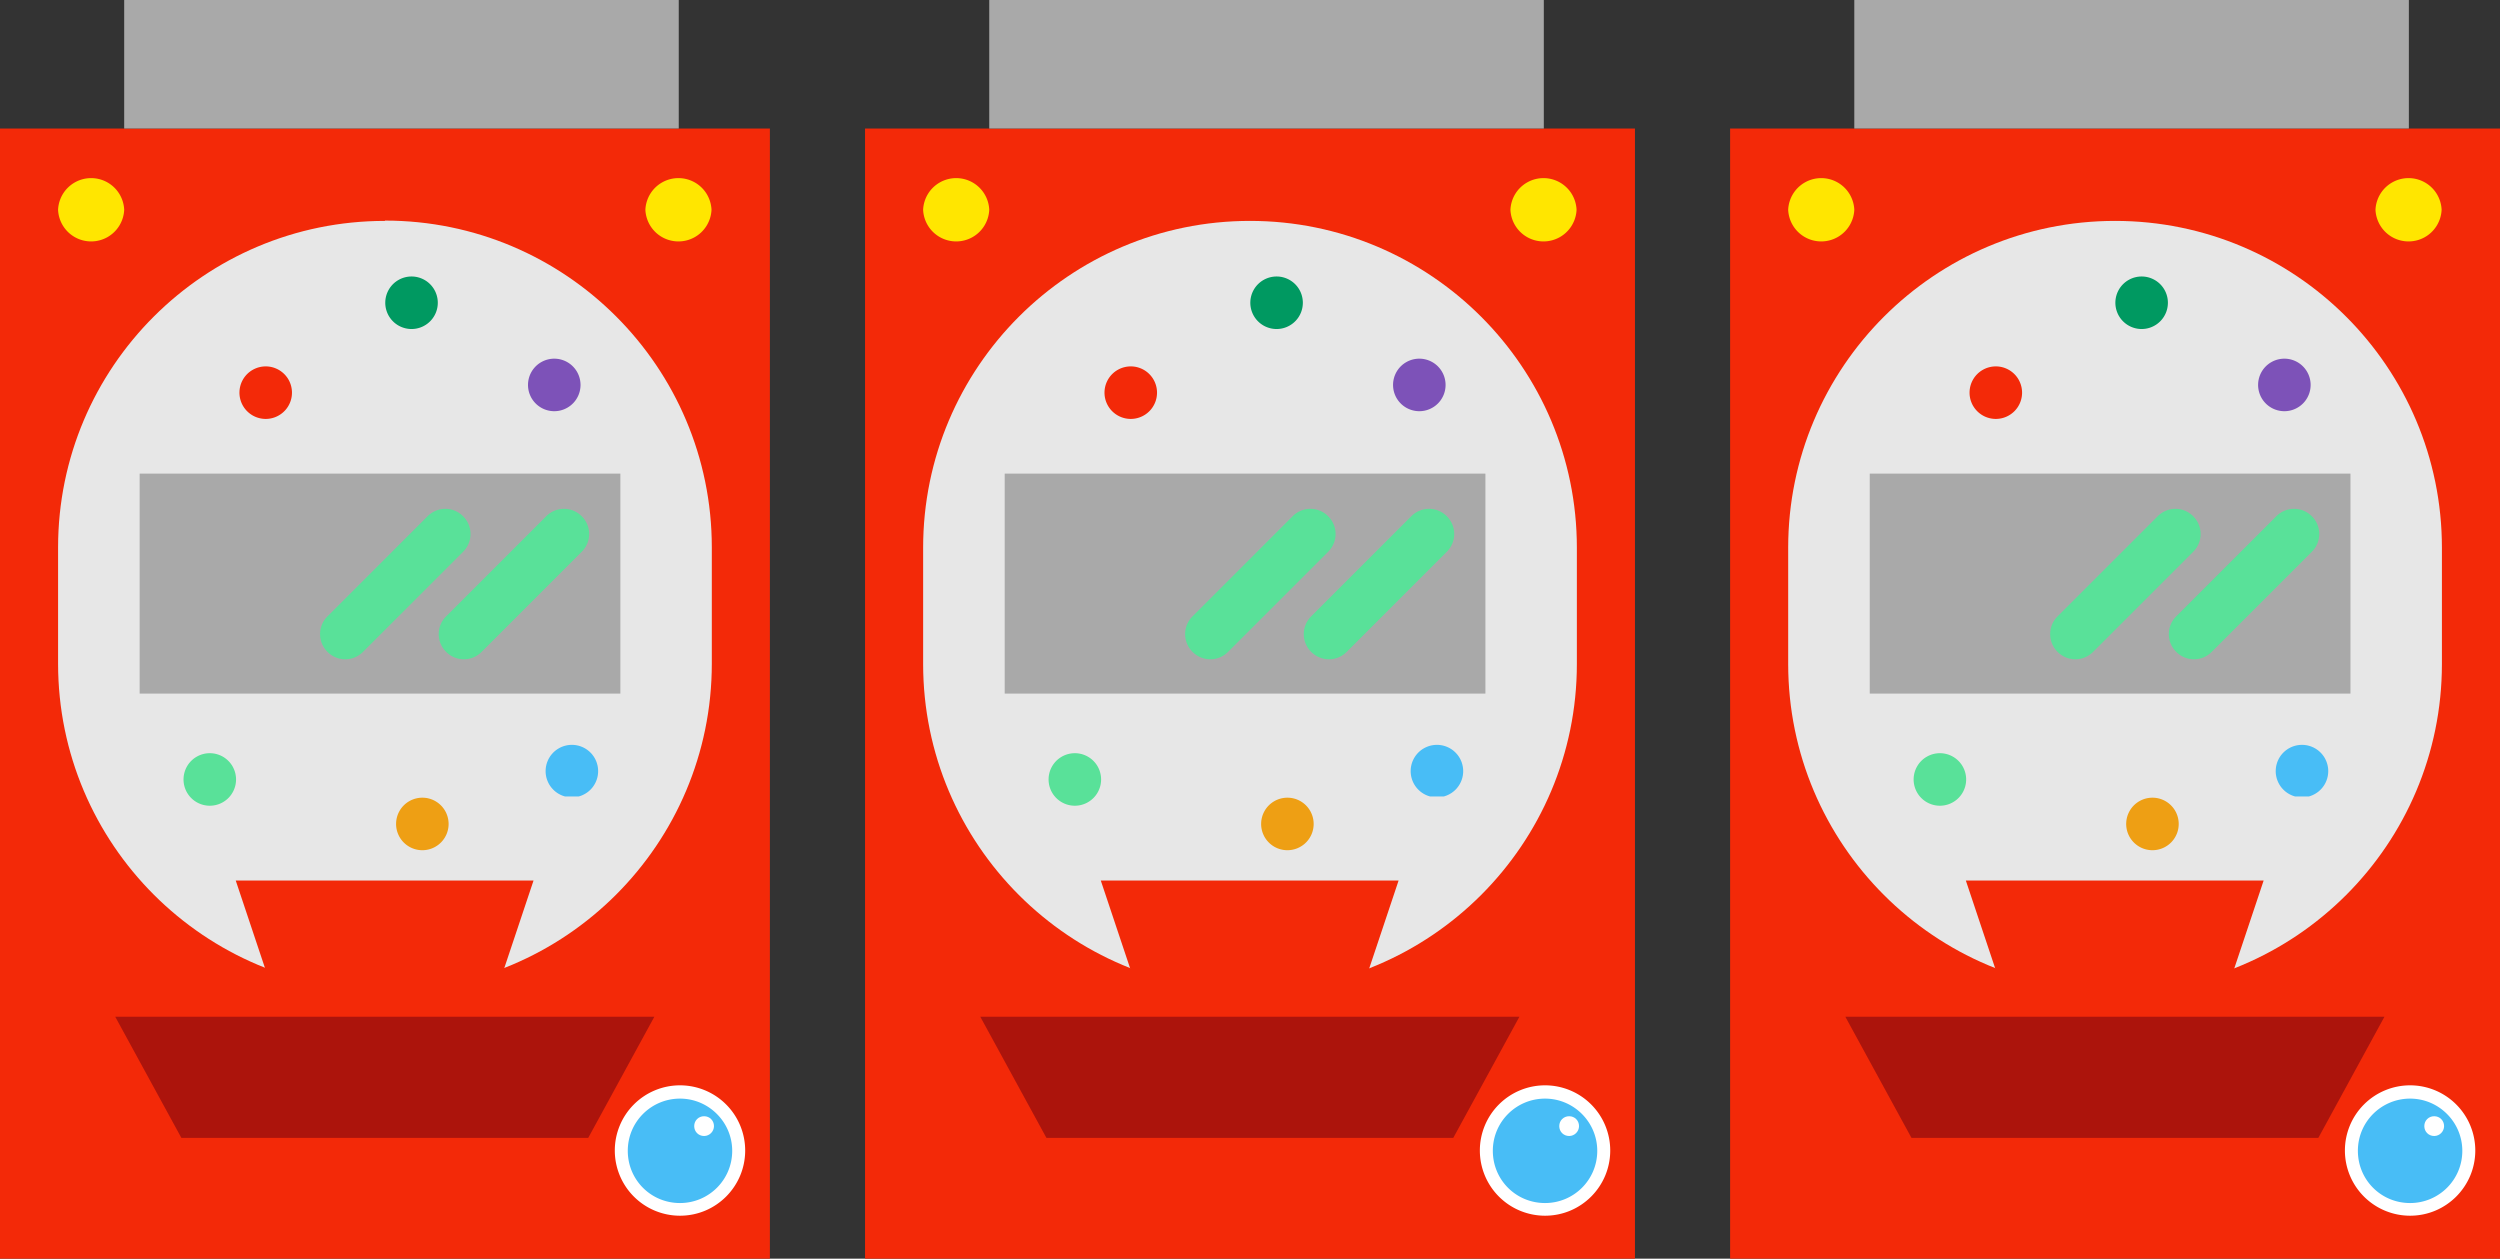<svg xmlns="http://www.w3.org/2000/svg" viewBox="0 0 80.92 40.74"><rect x="0" y="0" width="80.92" height="40.74" fill="#333333" stroke="none"/><defs><clipPath id="a"><path fill="none" d="M0 0h24.92v40.74H0z"/></clipPath><clipPath id="b"><path fill="none" d="M17.65 24.07h1.71v1.71h-1.71z"/></clipPath><clipPath id="c"><path fill="none" d="M28 0h24.92v40.74H28z"/></clipPath><clipPath id="d"><path fill="none" d="M45.65 24.07h1.71v1.71h-1.71z"/></clipPath><clipPath id="e"><path fill="none" d="M56 0h24.92v40.74H56z"/></clipPath><clipPath id="f"><path fill="none" d="M73.65 24.07h1.71v1.71h-1.71z"/></clipPath></defs><path fill="#f32908" d="M0 4.16h24.92v36.58H0z"/><g clip-path="url(#a)"><path d="M12.46 7.15c-5.84 0-10.58 4.73-10.58 10.57v3.76c0 5.84 4.74 10.58 10.58 10.58s10.58-4.74 10.58-10.58v-3.76c0-5.84-4.74-10.58-10.58-10.58" fill="#e7e7e7"/><path d="M4.02 6.79a1.071 1.071 0 01-2.14 0 1.071 1.071 0 012.14 0m19.01 0a1.071 1.071 0 01-2.14 0 1.071 1.071 0 012.14 0" fill="#ffe600"/><path d="M18.79 12.43a.85.85 0 11-1.699.001.85.85 0 011.699-.001" fill="#7d52b8"/><path d="M14.17 9.77a.85.85 0 11-1.699.001.85.85 0 011.699-.001" fill="#009961"/><path d="M9.45 12.68a.85.85 0 11-1.699.001.85.85 0 011.699-.001" fill="#f32908"/><path d="M7.64 25.2a.85.85 0 11-1.699.001.85.85 0 011.699-.001" fill="#59e199"/><g clip-path="url(#b)"><path d="M19.36 24.93a.85.85 0 11-1.699.001.85.85 0 011.699-.001" fill="#48bdf6"/></g><path d="M14.52 26.64a.85.85 0 11-1.699.001.85.85 0 011.699-.001" fill="#ee9f14"/><path fill="#a9a9a9" d="M4.52 15.33h15.56v7.12H4.52z"/><path d="M21.18 32.91l-2.14 3.92H5.87l-2.14-3.92h17.45z" fill="#ac140c"/><path d="M17.27 28.5l-1.31 3.92H8.94L7.63 28.5h9.63z" fill="#f32908"/><path d="M23.9 37.24a1.9 1.9 0 11-3.8 0 1.9 1.9 0 113.8 0" fill="#48bdf6"/><path d="M22.01 39.35a2.11 2.11 0 112.11-2.11c0 1.16-.94 2.11-2.11 2.11m0-3.79c-.93 0-1.69.75-1.69 1.69s.75 1.69 1.69 1.69c.93 0 1.69-.75 1.69-1.69 0-.93-.76-1.69-1.69-1.69" fill="#fff"/><path d="M23.11 36.45c0 .17-.14.32-.32.32s-.32-.14-.32-.32.14-.32.32-.32.32.14.32.32" fill="#fff"/><path fill="#a9a9a9" d="M4.02 0h17.95v4.16H4.02z"/><path d="M14.44 21.1a.809.809 0 010-1.15l3.24-3.24c.32-.32.83-.32 1.15 0s.32.83 0 1.15l-3.24 3.24c-.32.32-.83.32-1.15 0m-3.84 0a.809.809 0 010-1.15l3.24-3.24c.32-.32.83-.32 1.15 0s.32.83 0 1.15l-3.24 3.24c-.32.32-.83.32-1.15 0" fill="#59e199"/></g><path fill="#f32908" d="M28 4.16h24.92v36.58H28z"/><g clip-path="url(#c)"><path d="M40.46 7.15c-5.84 0-10.58 4.74-10.58 10.58v3.76c0 5.84 4.74 10.58 10.58 10.58s10.58-4.74 10.58-10.58v-3.76c0-5.84-4.74-10.58-10.58-10.58" fill="#e7e7e7"/><path d="M32.02 6.79a1.071 1.071 0 01-2.14 0 1.071 1.071 0 012.14 0m19.01 0a1.071 1.071 0 01-2.14 0 1.071 1.071 0 012.14 0" fill="#ffe600"/><path d="M46.79 12.43a.85.85 0 11-1.699.001.85.85 0 011.699-.001" fill="#7d52b8"/><path d="M42.17 9.77a.85.85 0 11-1.699.001.85.85 0 011.699-.001" fill="#009961"/><path d="M37.45 12.68a.85.85 0 11-1.699.001.85.85 0 011.699-.001" fill="#f32908"/><path d="M35.64 25.2a.85.85 0 11-1.699.001.85.85 0 011.699-.001" fill="#59e199"/><g clip-path="url(#d)"><path d="M47.36 24.93a.85.85 0 11-1.699.001.85.85 0 011.699-.001" fill="#48bdf6"/></g><path d="M42.52 26.64a.85.85 0 11-1.699.001.85.85 0 011.699-.001" fill="#ee9f14"/><path fill="#a9a9a9" d="M32.52 15.33h15.56v7.12H32.52z"/><path d="M49.18 32.91l-2.14 3.92H33.87l-2.14-3.92h17.44z" fill="#ac140c"/><path d="M45.27 28.5l-1.31 3.92h-7.02l-1.31-3.92h9.63z" fill="#f32908"/><path d="M51.9 37.24a1.9 1.9 0 11-3.8 0 1.9 1.9 0 113.8 0" fill="#48bdf6"/><path d="M50.01 39.35a2.11 2.11 0 112.11-2.11c0 1.16-.94 2.11-2.11 2.11m0-3.79c-.93 0-1.69.75-1.69 1.69s.75 1.69 1.69 1.69c.93 0 1.69-.75 1.69-1.69 0-.93-.76-1.69-1.69-1.69" fill="#fff"/><path d="M51.11 36.45c0 .17-.14.32-.32.32s-.32-.14-.32-.32.14-.32.32-.32.32.14.32.32" fill="#fff"/><path fill="#a9a9a9" d="M32.02 0h17.95v4.16H32.02z"/><path d="M42.44 21.1a.809.809 0 010-1.15l3.24-3.24c.32-.32.83-.32 1.15 0s.32.83 0 1.15l-3.24 3.24c-.32.32-.83.32-1.15 0m-3.84 0a.809.809 0 010-1.15l3.24-3.24c.32-.32.83-.32 1.15 0s.32.83 0 1.15l-3.24 3.24c-.32.32-.83.32-1.15 0" fill="#59e199"/></g><g><path fill="#f32908" d="M56 4.16h24.92v36.58H56z"/><g clip-path="url(#e)"><path d="M68.46 7.15c-5.84 0-10.58 4.74-10.58 10.58v3.76c0 5.84 4.74 10.58 10.58 10.58s10.58-4.74 10.58-10.58v-3.76c0-5.84-4.74-10.58-10.58-10.58" fill="#e7e7e7"/><path d="M60.02 6.79a1.071 1.071 0 01-2.14 0 1.071 1.071 0 012.14 0m19.01 0a1.071 1.071 0 01-2.14 0 1.071 1.071 0 012.14 0" fill="#ffe600"/><path d="M74.79 12.43a.85.85 0 11-1.699.001.85.85 0 011.699-.001" fill="#7d52b8"/><path d="M70.17 9.77a.85.85 0 11-1.699.001.85.85 0 011.699-.001" fill="#009961"/><path d="M65.45 12.68a.85.85 0 11-1.699.001.85.85 0 011.699-.001" fill="#f32908"/><path d="M63.64 25.2a.85.85 0 11-1.699.001.85.85 0 011.699-.001" fill="#59e199"/><g clip-path="url(#f)"><path d="M75.36 24.93a.85.85 0 11-1.699.001.85.85 0 011.699-.001" fill="#48bdf6"/></g><path d="M70.52 26.64a.85.85 0 11-1.699.001.85.85 0 011.699-.001" fill="#ee9f14"/><path fill="#a9a9a9" d="M60.52 15.33h15.56v7.12H60.52z"/><path d="M77.18 32.91l-2.14 3.92H61.87l-2.14-3.92h17.44z" fill="#ac140c"/><path d="M73.27 28.5l-1.31 3.92h-7.02l-1.31-3.92h9.63z" fill="#f32908"/><path d="M79.9 37.24a1.9 1.9 0 11-3.8 0 1.9 1.9 0 113.8 0" fill="#48bdf6"/><path d="M78.01 39.35a2.11 2.11 0 112.11-2.11c0 1.16-.94 2.11-2.11 2.11m0-3.79c-.93 0-1.69.75-1.69 1.69s.75 1.69 1.69 1.69c.93 0 1.69-.75 1.69-1.69 0-.93-.76-1.69-1.69-1.69" fill="#fff"/><path d="M79.11 36.45c0 .17-.14.32-.32.32s-.32-.14-.32-.32.14-.32.32-.32.32.14.32.32" fill="#fff"/><path fill="#a9a9a9" d="M60.02 0h17.95v4.16H60.02z"/><path d="M70.44 21.1a.809.809 0 010-1.15l3.24-3.24c.32-.32.83-.32 1.15 0s.32.83 0 1.15l-3.24 3.24c-.32.32-.83.32-1.15 0m-3.84 0a.809.809 0 010-1.15l3.24-3.24c.32-.32.83-.32 1.15 0s.32.83 0 1.15l-3.24 3.24c-.32.32-.83.32-1.15 0" fill="#59e199"/></g></g></svg>